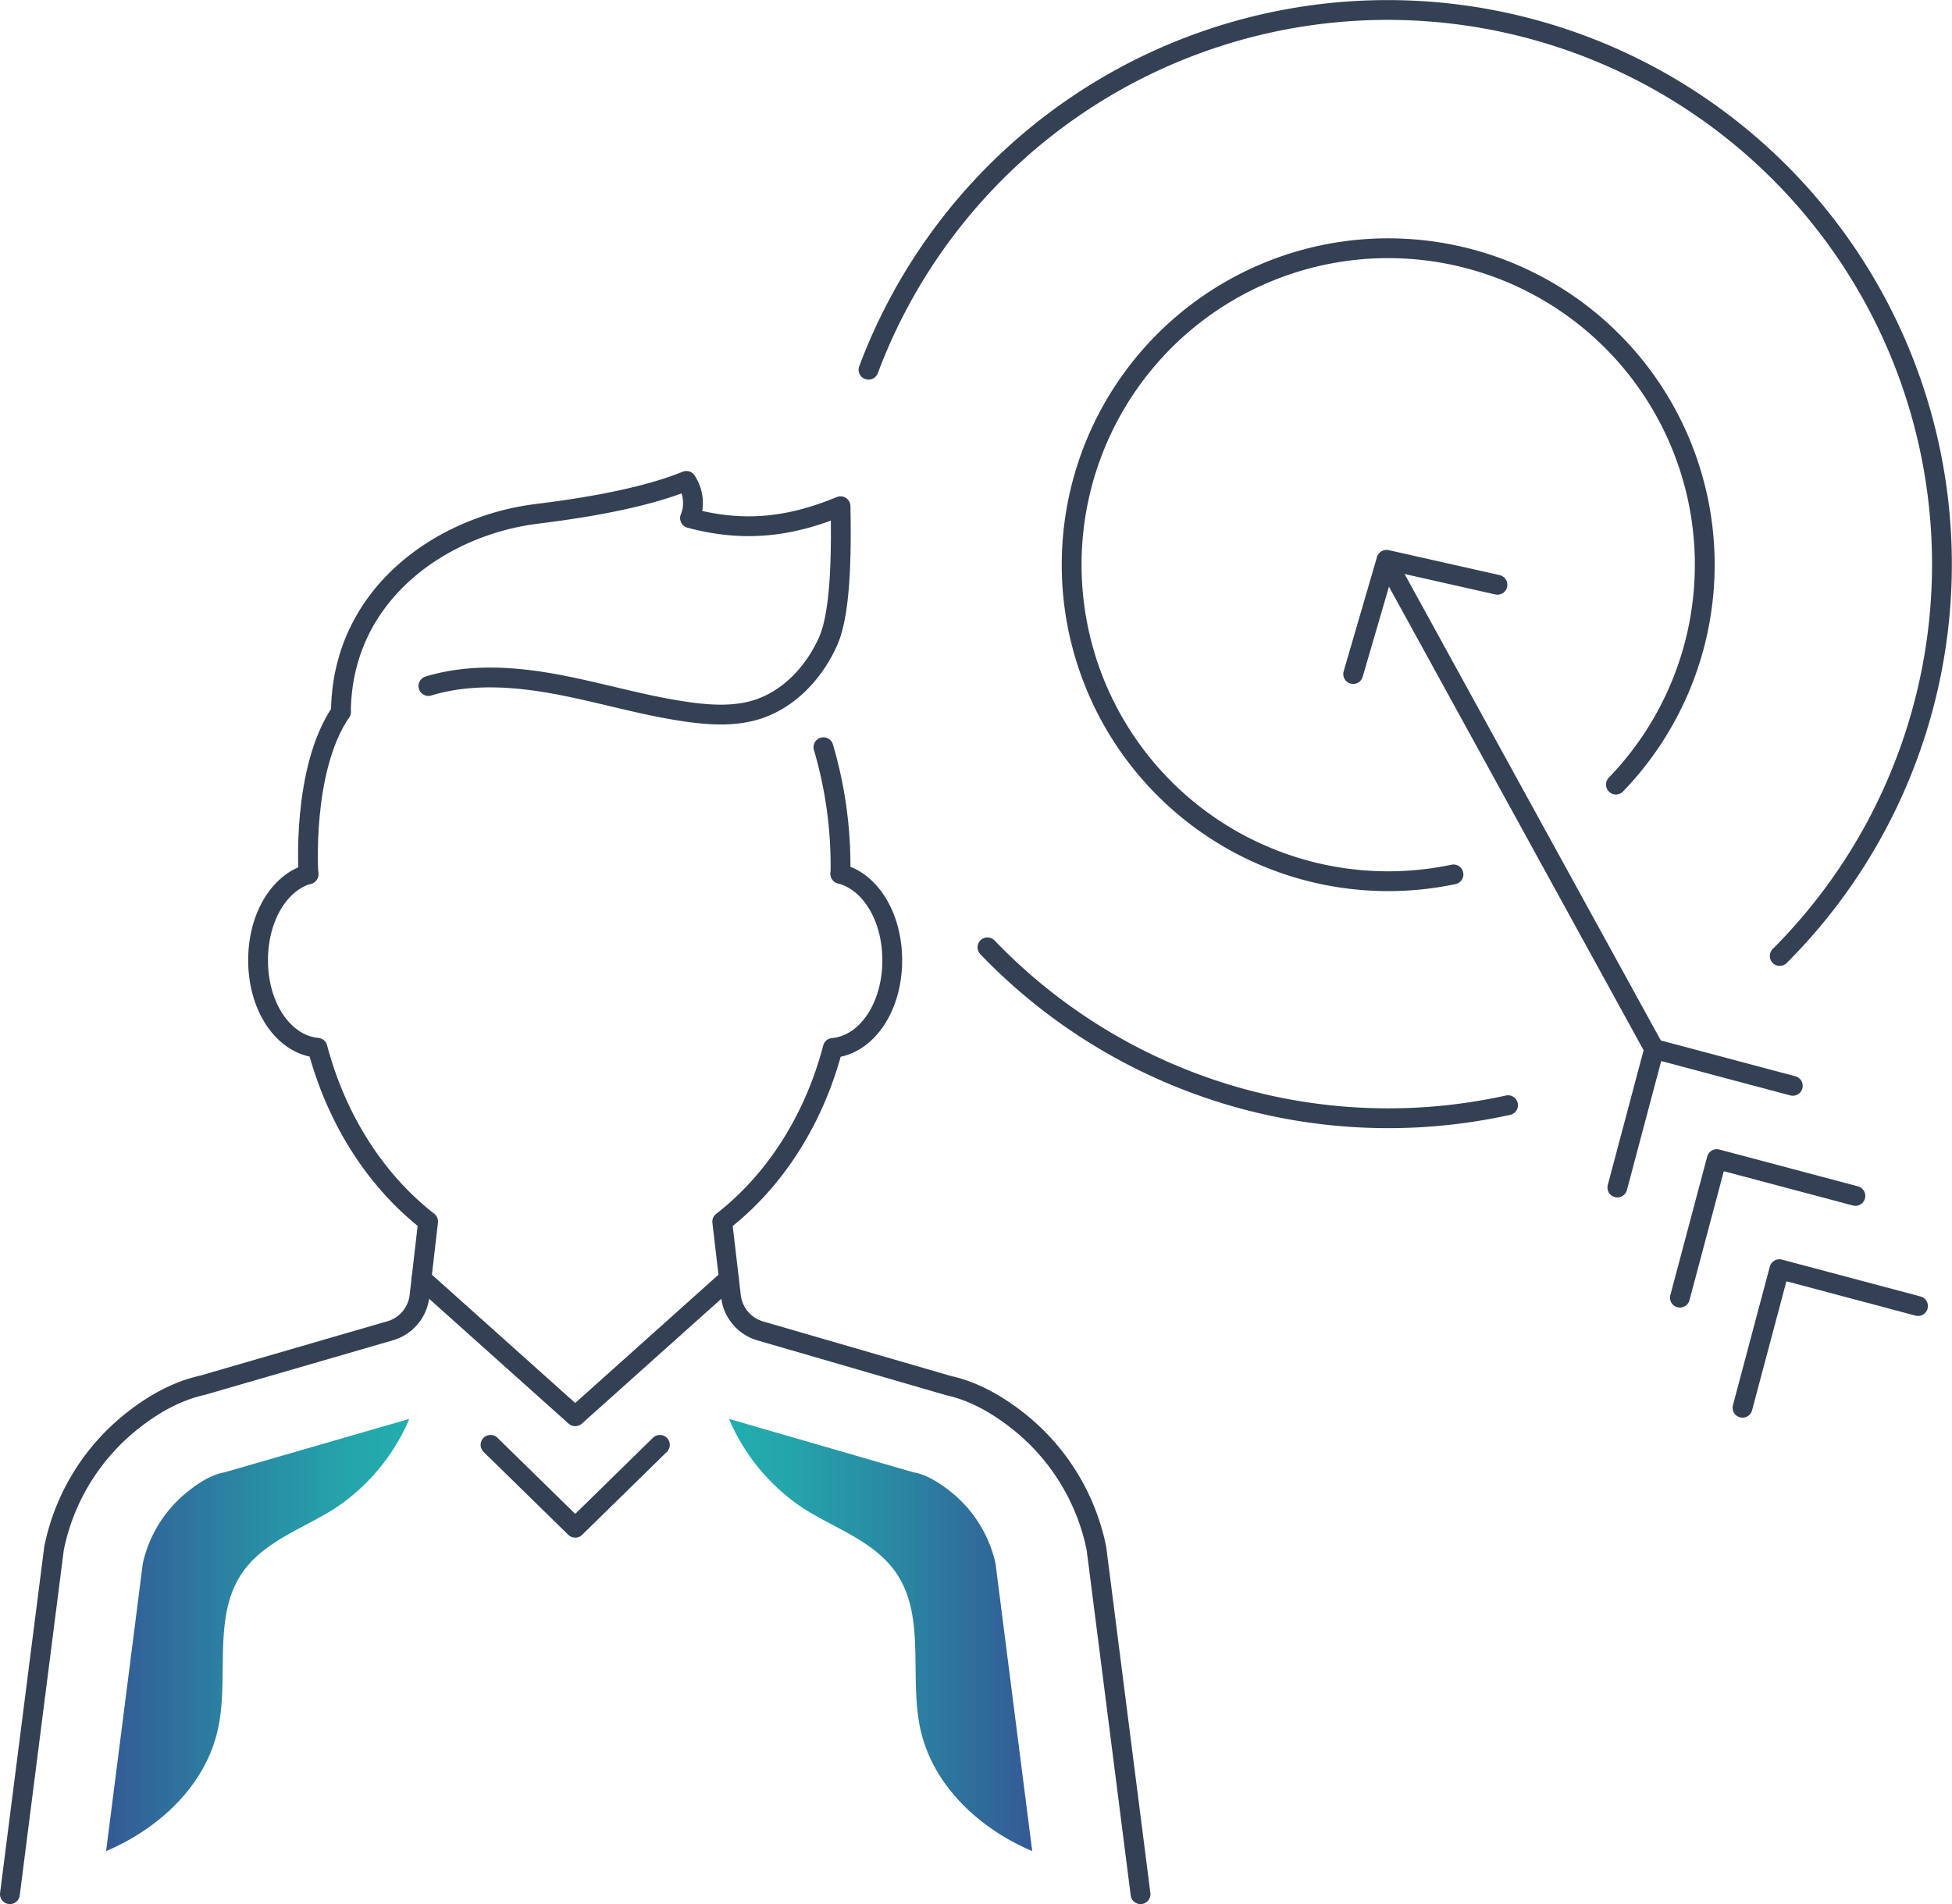 <svg xmlns="http://www.w3.org/2000/svg" xmlns:xlink="http://www.w3.org/1999/xlink" viewBox="0 0 492.7 480.7">
  <defs>
    <linearGradient id="a" x1="107.13" y1="422.24" x2="30.59" y2="422.24" gradientUnits="userSpaceOnUse">
      <stop offset="0" stop-color="#22aeae"/>
      <stop offset="0.19" stop-color="#24a5ab"/>
      <stop offset="0.51" stop-color="#298ba4"/>
      <stop offset="0.92" stop-color="#326298"/>
      <stop offset="1" stop-color="#345995"/>
    </linearGradient>
    <linearGradient id="b" x1="187.86" y1="422.24" x2="264.4" y2="422.24" xlink:href="#a"/>
  </defs>
  <g>
    <polyline points="166.56 364.76 145.19 385.69 123.81 364.76" style="fill: none;stroke: #344154;stroke-linecap: round;stroke-linejoin: round;stroke-width: 5px"/>
    <path d="M291.74,487.7l-11.13-87.28A54.89,54.89,0,0,0,261.79,369c-6.19-5.09-12.45-8.37-18.45-9.68l-47.57-13.82a10.36,10.36,0,0,1-7.41-8.75l-2.2-18.83c13.33-10.34,23.18-25.8,27.91-43.86,8.49-.75,15-10.2,15-22.12,0-11-5.53-19.92-13.11-21.83" transform="translate(-3.86 -9.5)" style="fill: none;stroke: #344154;stroke-linecap: round;stroke-linejoin: round;stroke-width: 5px"/>
    <path d="M81.72,230.19C74.36,232.3,69,241.08,69,251.9c0,11.91,6.49,21.34,15,22.12,4.76,18,14.61,33.5,27.92,43.86l-2.18,18.83a10.35,10.35,0,0,1-7.39,8.75L54.92,359.23c-6.15,1.35-12.42,4.63-18.6,9.73a54.8,54.8,0,0,0-18.83,31.46L6.36,487.7" transform="translate(-3.86 -9.5)" style="fill: none;stroke: #344154;stroke-linecap: round;stroke-linejoin: round;stroke-width: 5px"/>
    <path d="M89.91,189.23c-10,14.69-8.19,41-8.19,41" transform="translate(-3.86 -9.5)" style="fill: none;stroke: #344154;stroke-linecap: round;stroke-linejoin: round;stroke-width: 5px"/>
    <path d="M216,230.07a105.92,105.92,0,0,0-4.3-31.93" transform="translate(-3.86 -9.5)" style="fill: none;stroke: #344154;stroke-linecap: round;stroke-linejoin: round;stroke-width: 5px"/>
    <polyline points="183.99 322.8 145.19 357.55 106.38 322.8" style="fill: none;stroke: #344154;stroke-linecap: round;stroke-linejoin: round;stroke-width: 5px"/>
    <path d="M89.91,189.23c.26-29.82,25.4-46.83,48.89-49.93,5.79-.76,25.07-3,38.31-8.39l.11.19a10.09,10.09,0,0,1,.8,9.2h0c14.2,3.82,25.88,2,38-3,.14,8.66.39,26.08-3.1,34s-9.93,14.86-18.21,17.39c-5.32,1.62-11,1.37-16.55.64-11.11-1.48-21.89-4.78-32.89-6.9s-22.56-3-33.28.26" transform="translate(-3.86 -9.5)" style="fill: none;stroke: #344154;stroke-linecap: round;stroke-linejoin: round;stroke-width: 5px"/>
    <path d="M253.1,248.66a140.16,140.16,0,0,0,131.4,39.85" transform="translate(-3.86 -9.5)" style="fill: none;stroke: #344154;stroke-linecap: round;stroke-linejoin: round;stroke-width: 5px"/>
    <path d="M453.08,250.84a139.92,139.92,0,1,0-230-148" transform="translate(-3.86 -9.5)" style="fill: none;stroke: #344154;stroke-linecap: round;stroke-linejoin: round;stroke-width: 5px"/>
    <path d="M411.73,207.57a79.9,79.9,0,1,0-41,22.68" transform="translate(-3.86 -9.5)" style="fill: none;stroke: #344154;stroke-linecap: round;stroke-linejoin: round;stroke-width: 5px"/>
    <line x1="350.3" y1="142.4" x2="417.53" y2="264.81" style="fill: none;stroke: #344154;stroke-linecap: round;stroke-linejoin: round;stroke-width: 5px"/>
    <polyline points="408.23 299.8 417.53 264.81 452.52 274.13" style="fill: none;stroke: #344154;stroke-linecap: round;stroke-linejoin: round;stroke-width: 5px"/>
    <polyline points="424.02 327.6 433.33 292.62 468.32 301.92" style="fill: none;stroke: #344154;stroke-linecap: round;stroke-linejoin: round;stroke-width: 5px"/>
    <polyline points="439.82 355.4 449.13 320.41 484.12 329.72" style="fill: none;stroke: #344154;stroke-linecap: round;stroke-linejoin: round;stroke-width: 5px"/>
    <polyline points="377.97 147.63 349.96 141.32 341.55 170.17" style="fill: none;stroke: #344154;stroke-linecap: round;stroke-linejoin: round;stroke-width: 5px"/>
    <path d="M60.53,381.19l-.73.16c-2.55.56-5.76,2.37-9,5.08a32.1,32.1,0,0,0-10.89,17.74l-9.27,72.65c13.47-5.71,25.13-16.64,28.23-30.8,2.9-13.21-1.51-28.47,6.21-39.57,5.4-7.77,15.12-11,23.09-16a50.94,50.94,0,0,0,19-22.74L61.24,381Z" transform="translate(-3.86 -9.5)" style="fill: url(#a)"/>
    <path d="M234.46,381.19l.73.16c2.55.56,5.76,2.37,9.05,5.08a32.1,32.1,0,0,1,10.89,17.74l9.27,72.65c-13.47-5.71-25.12-16.64-28.23-30.8-2.9-13.21,1.51-28.47-6.21-39.57-5.4-7.77-15.12-11-23.09-16a50.94,50.94,0,0,1-19-22.74L233.75,381Z" transform="translate(-3.86 -9.5)" style="fill: url(#b)"/>
  </g>
</svg>
